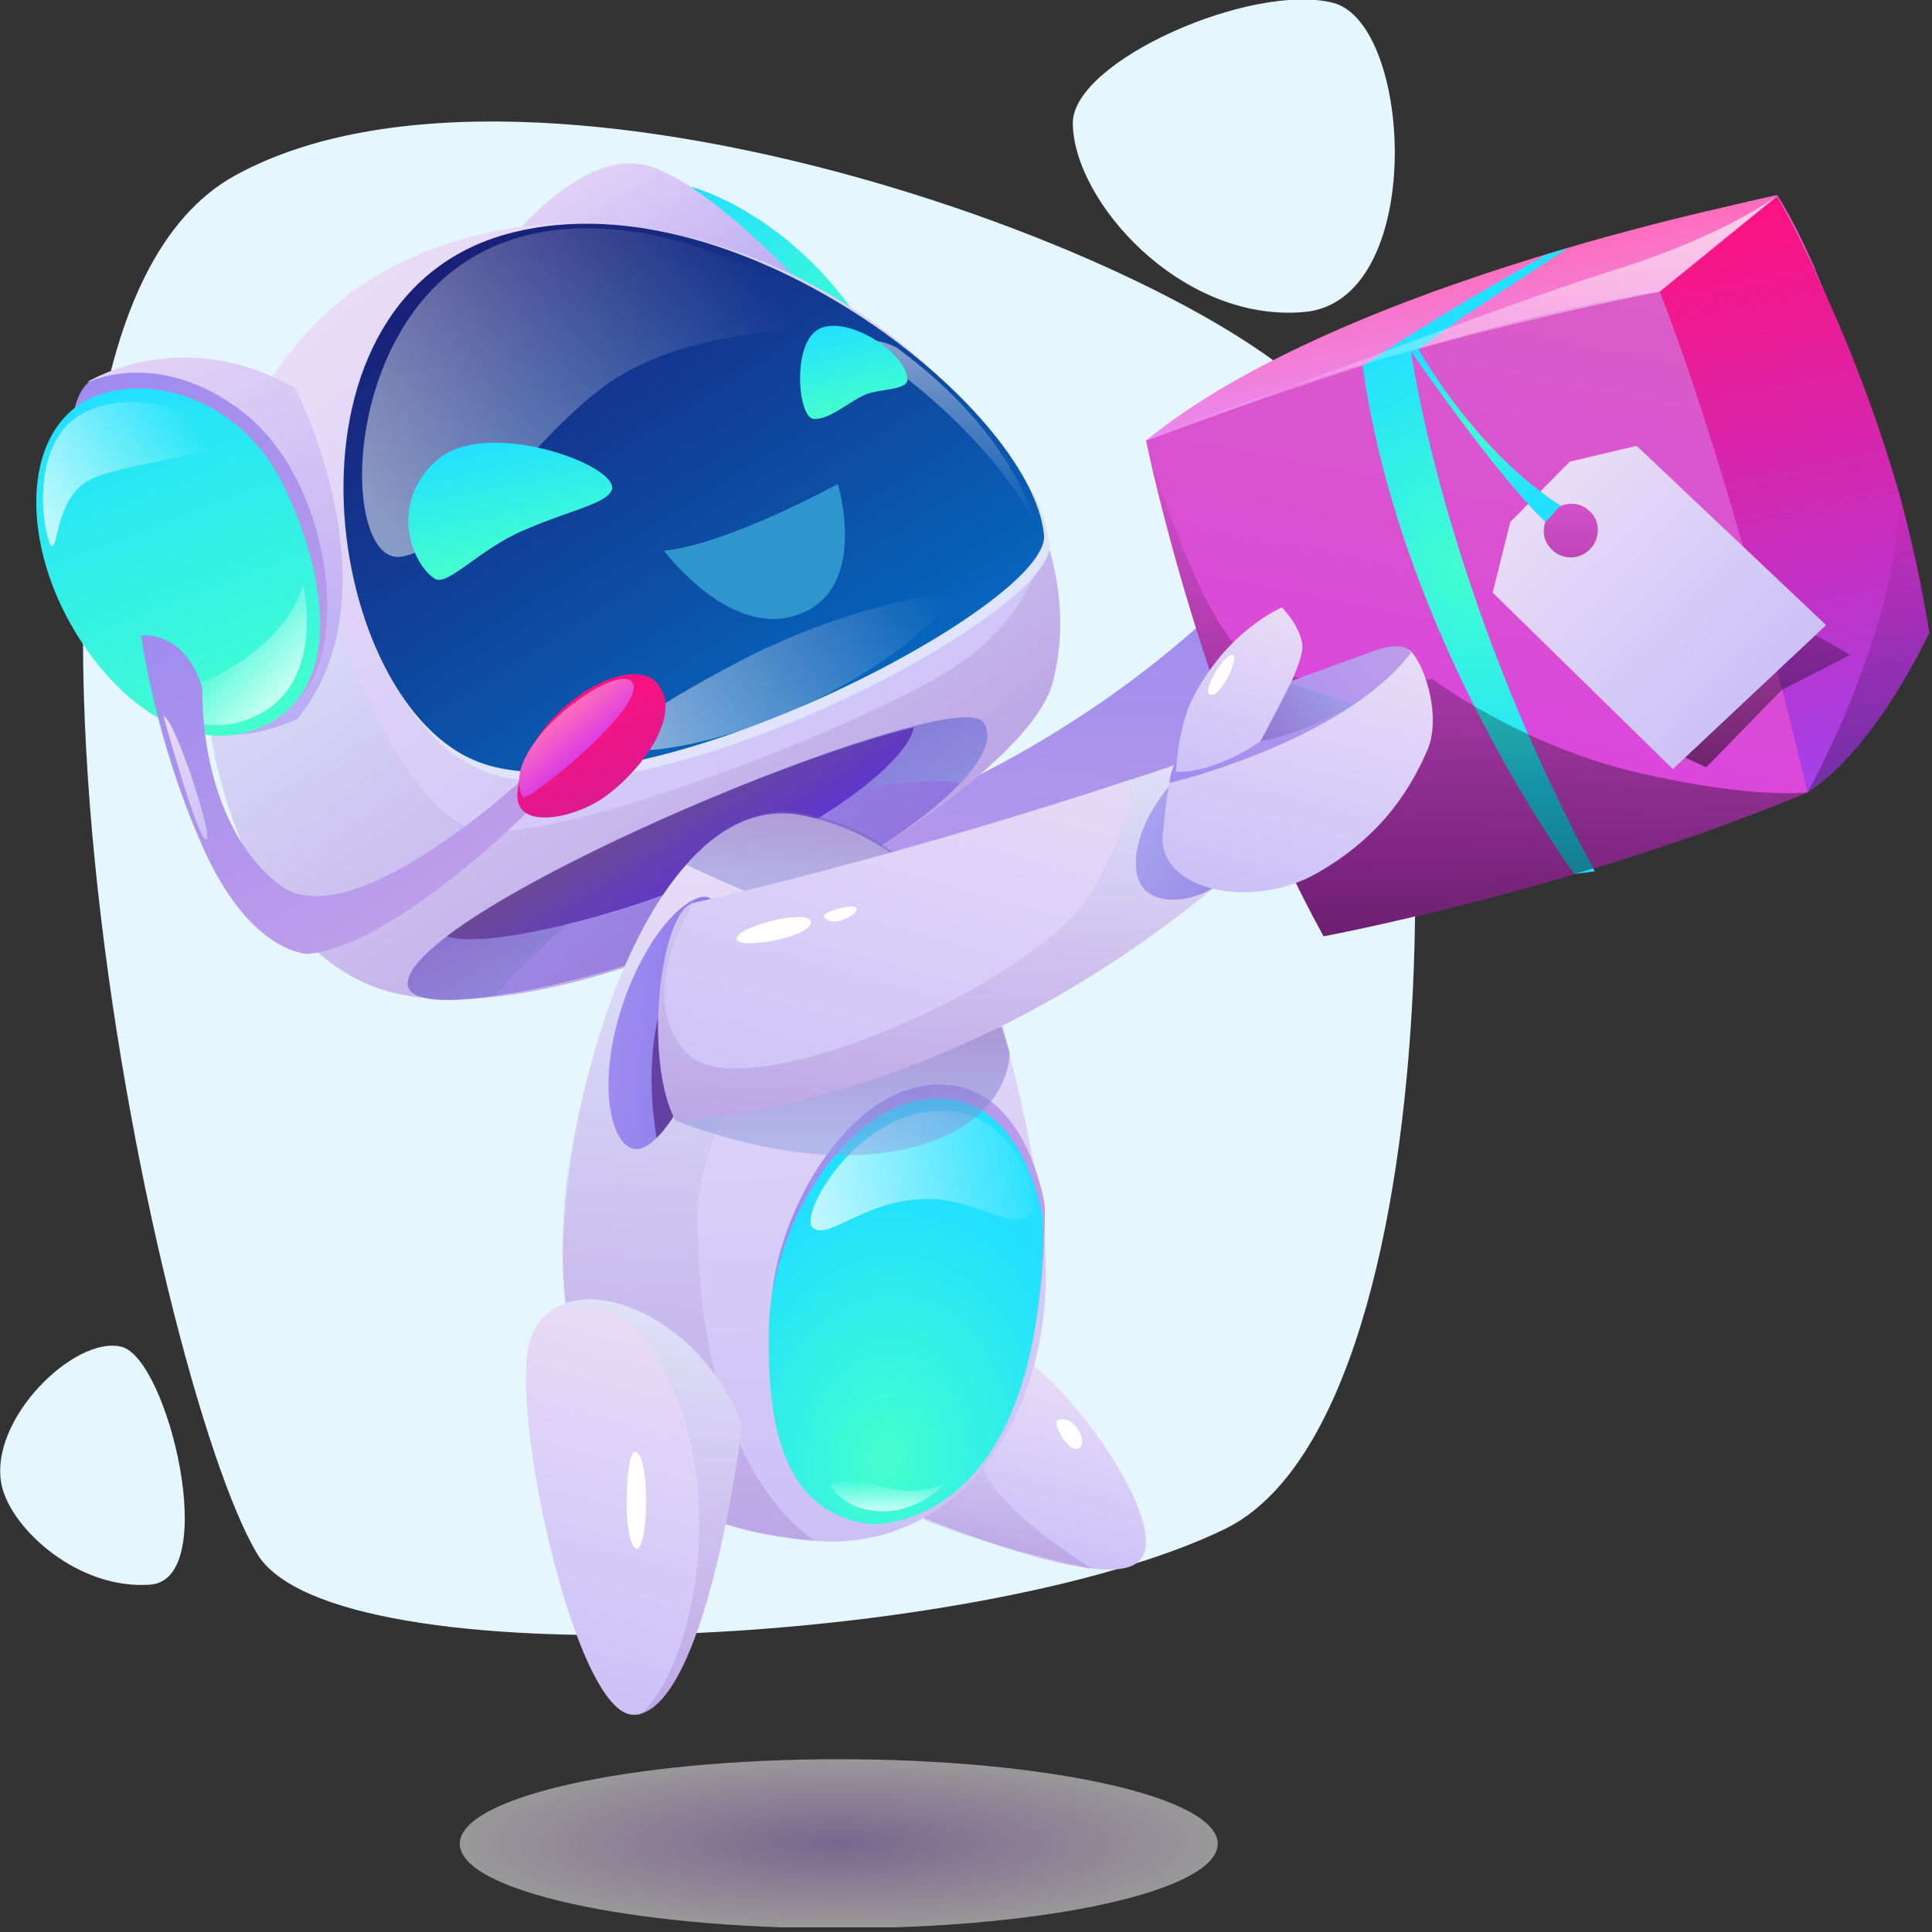 <svg width="208" height="208" viewBox="0 0 208 208" fill="none" xmlns="http://www.w3.org/2000/svg">
<rect x="0" y="0" width="208" height="208" fill="#333333" stroke="none"/>
<g clip-path="url(#clip0)">
<path opacity="0.5" d="M90.3 207.6C112.833 207.6 131.1 203.526 131.1 198.5C131.1 193.474 112.833 189.4 90.3 189.4C67.767 189.4 49.5 193.474 49.5 198.5C49.5 203.526 67.767 207.6 90.3 207.6Z" fill="url(#paint0_radial)"/>
<path d="M27.7 167.3C36 181.1 105.8 177.3 131.9 164.6C158 151.8 155.9 61.1 143.5 44.7C131.1 28.3 57.6 1.1 25.3 18.9C-7 36.7 16.6 148.9 27.7 167.3Z" fill="#E5F6FF"/>
<path d="M115.5 13.2C115.6 6.5 134.8 -1.9 143.5 0.3C152.2 2.5 153.6 32.6 140.3 33.6C127.1 34.7 115.5 21.6 115.5 13.2Z" fill="#E5F6FF"/>
<path d="M0.2 160C-1.4 152.9 8.1 143.7 13.1 145C18.1 146.3 23.8 170 16.2 170.6C8.5 171.2 1.3 164.7 0.2 160Z" fill="#E5F6FF"/>
<path d="M97.5 162.6C97.5 162.6 118.7 171.8 122.6 168.1C126.8 164.1 112.6 145.4 108 145.4C101.2 145.4 96.8 159.8 97.5 162.6Z" fill="url(#paint1_linear)"/>
<path opacity="0.3" d="M111.499 147.7C111.499 147.7 104.999 152.9 105.799 157.6C106.599 162.2 117.599 168.9 117.599 168.9C117.599 168.9 107.999 167 99.399 163.6L110.399 147.3L111.499 147.7Z" fill="url(#paint2_linear)"/>
<path d="M103.399 84.4C103.399 84.4 120.099 77 133.699 62.9C133.699 62.9 138.099 67.6 134.599 78.2C134.599 78.2 108.799 105.8 94.2 107.6C79.6 109.4 85.1 89.2 85.1 89.2C85.1 89.2 97.299 88.6 103.399 84.4Z" fill="url(#paint3_linear)"/>
<path d="M74.399 20.1C74.399 20.1 84.199 22.6 91.999 33.7C99.799 44.8 76.199 36.5 76.199 36.5L74.399 20.1Z" fill="url(#paint4_linear)"/>
<path d="M86 30.3C86 30.3 74.5 17.8 68.2 17.6C61.9 17.3 55.7 25 55.7 25L86 30.3Z" fill="url(#paint5_linear)"/>
<path d="M39 105.7C58.8 115.1 109.7 86.7 113.3 73.6C114.7 68.4 114.3 62.9 112.5 57.6C104.5 35 70.7 15.1 43.3 28.2C24.7 37.1 19.2 60.5 22.8 79.6C24.9 91.5 30.7 101.8 39 105.7Z" fill="url(#paint6_linear)"/>
<path d="M53.299 107.2C61.099 106.1 71.799 102.9 78.499 99.8C90.899 94.2 99.199 88.7 103.299 84.4C105.999 81.6 106.899 79.3 105.899 77.8C105.299 76.9 102.499 77.1 98.299 78.2C86.099 81.3 62.499 91.2 50.799 98.9C49.799 99.6 48.899 100.2 48.099 100.8C47.899 100.9 47.799 101.1 47.599 101.2C47.599 101.2 47.499 101.2 47.499 101.3C45.599 102.8 44.299 104.2 43.999 105.3C43.899 105.6 43.899 105.8 43.899 106.1C44.199 107.8 48.099 108 53.299 107.2Z" fill="url(#paint7_linear)"/>
<path opacity="0.3" d="M39 105.7C58.8 115.1 109.7 86.7 113.3 73.6C114.7 68.4 114.3 62.9 112.5 57.6C112.5 57.6 112.1 66.1 102 72.3C91.9 78.5 59.8 91.1 51.3 89.3C42.8 87.5 35.5 64.9 35.5 64.9L22.7 79.6C24.9 91.5 30.7 101.8 39 105.7Z" fill="url(#paint8_linear)"/>
<path opacity="0.5" d="M53.299 107.2C57.599 102.4 70.499 89.3 84.299 86.4C101.199 82.9 103.299 84.4 103.299 84.4C105.999 81.6 106.899 79.3 105.899 77.8C105.299 76.9 102.499 77.1 98.299 78.2C86.099 81.3 62.499 91.2 50.799 98.9C49.599 99.7 48.499 100.5 47.599 101.2C47.599 101.2 47.499 101.2 47.499 101.3C45.599 102.8 44.299 104.2 43.999 105.3C43.899 105.6 43.899 105.8 43.899 106.1C44.199 107.8 48.099 108 53.299 107.2Z" fill="url(#paint9_linear)"/>
<path d="M48.1 100.8C52.3 102.3 67.5 98.3 75.5 94.7C89.9 88.2 97.6 81.9 98.4 78.3C85.2 81.5 58.4 93 48.1 100.8Z" fill="url(#paint10_linear)"/>
<path d="M113 58.6C113.7 66.2 69.2 89.3 52.3 83.1C35.4 76.9 29.099 33.8 54.8 26.3C79.299 19.2 111.7 44.9 113 58.6Z" fill="#DFE3FB"/>
<path d="M112.4 57.6C113.1 65.2 68.6 88.3 51.7 82.1C34.9 76 28.5 32.8 54.2 25.3C78.7 18.2 111.1 43.9 112.4 57.6Z" fill="url(#paint11_linear)"/>
<path d="M31.8 41.8C31.8 41.8 43.1 63.9 32 77.4C32 77.4 25.3 80.8 19.6 78.1C19.6 78.1 28.2 81.6 32.5 72.9C36.8 64.2 28.7 47.8 21.6 44.1C14.4 40.5 7.7 44.7 7.7 44.7L9.6 41C9.6 41.1 19.5 34.8 31.8 41.8Z" fill="url(#paint12_linear)"/>
<path d="M9.6 41.1C9.6 41.1 17.2 37.4 26.2 44.4C35.8 51.9 37.9 70.4 31.799 75.6C25.599 80.9 8 56.4 8 56.4V44C8.1 44 8.3 42.2 9.6 41.1Z" fill="url(#paint13_linear)"/>
<path d="M8.2 68.2C11.2 73.1 15 76.6 18.9 78.2L20 78.6C23 79.6 26.1 79.4 28.9 77.9C38.1 73 34 58.6 29.9 51.1C25.1 42.5 15.2 40 9.3 43.1C2.3 46.9 2.3 58.6 8.2 68.2Z" fill="url(#paint14_linear)"/>
<path opacity="0.5" d="M88.4 34.1C88 36.1 77.4 34.9 68.1 39.7C58.8 44.4 51.8 58 43.4 59.9C36.7 61.4 36.3 35.5 51.6 27.3C66.9 19 88.9 32.1 88.4 34.1Z" fill="url(#paint15_linear)"/>
<path opacity="0.5" d="M103.1 63.6C103.1 63.6 92 64.8 80 71C68.1 77.2 66.6 79.3 67.3 80.4C68 81.5 78 80.4 88.9 74.8C99.9 69.1 103.1 63.6 103.1 63.6Z" fill="url(#paint16_linear)"/>
<path opacity="0.5" d="M111.3 56C111.3 56 109.2 46.7 96.5 37.4C96.5 37.4 94 36.1 93.5 37.1C93 38 104.4 44 111.3 56Z" fill="url(#paint17_linear)"/>
<path opacity="0.72" d="M32.6 62.8C32.6 62.8 34.8 71.7 29.3 76C23.7 80.2 16.9 77.6 12.8 71.8C12.8 71.8 16.9 76.6 24.5 72.1C32.1 67.6 32.6 62.8 32.6 62.8Z" fill="url(#paint18_linear)"/>
<path opacity="0.72" d="M25.3 47.1C25.8 48.7 13 49.8 9.6 51.7C6.1 53.6 6.3 58.7 5.6 58.8C5 58.9 2.5 47.8 9.1 44.4C15.6 41.1 24.9 46 25.3 47.1Z" fill="url(#paint19_linear)"/>
<path d="M90.2 52.1C90.2 52.1 78.6 58.5 71.499 59.3C71.499 59.3 78.7 69 86.1 66.1C93.6 63.3 90.2 52.1 90.2 52.1Z" fill="#2F95CD"/>
<path d="M60.9 140.7C63 157 71.5 164.7 87.9 165.9C104 167.1 115.4 150.6 112 129.7C109.9 116.4 107 104.4 100.8 96.6C97.3 92.2 92.7 89.1 86.5 87.8C81.6 86.8 77.3 89.1 73.7 93.3C64.2 104.2 59.3 128.2 60.9 140.7Z" fill="url(#paint20_linear)"/>
<path opacity="0.3" d="M85.099 105.4C85.099 105.4 75.199 122 75.099 130.4C74.899 158.8 87.799 165.9 87.799 165.9C87.799 165.9 76.299 165 71.499 160.8C66.299 156.2 59.499 147.8 60.699 130.3C61.599 116.5 68.399 101.6 68.399 101.6L85.099 105.4Z" fill="url(#paint21_linear)"/>
<path d="M112.499 129.9C112.499 129.9 110.799 117.6 102.099 116.8C91.699 115.9 83.299 130.6 82.999 141C82.699 151.4 84.199 161.4 93.999 162.6C94.099 162.7 112.499 163.7 112.499 129.9Z" fill="url(#paint22_linear)"/>
<path d="M112.3 131.4C112.3 131.4 110.6 119.1 101.9 118.3C91.499 117.4 83.1 132 82.799 142.5C82.499 152.9 83.999 162.9 93.799 164.1C93.799 164.1 112.3 165.2 112.3 131.4Z" fill="url(#paint23_radial)"/>
<path opacity="0.5" d="M73.899 93.1C73.899 93.1 90.199 101 96.799 100.8C103.199 100.7 101.099 96.7 100.999 96.4C97.499 92 92.899 88.9 86.699 87.6C81.899 86.6 77.499 88.9 73.899 93.1Z" fill="url(#paint24_linear)"/>
<path opacity="0.72" d="M111.3 130.2C109.7 133.4 105.2 128.7 99 129.1C92.8 129.5 89.2 133.5 87.5 132.2C85.9 130.9 92.4 119.2 101.8 119.6C109.4 119.8 111.8 129.1 111.3 130.2Z" fill="url(#paint25_linear)"/>
<path opacity="0.72" d="M101.799 159.7C101.799 159.7 98.899 162.9 94.699 162.7C90.499 162.5 89.299 159.7 89.299 159.7C89.299 159.7 91.299 158.8 94.199 159.8C97.099 160.9 99.799 160.6 101.799 159.7Z" fill="url(#paint26_linear)"/>
<path d="M83.899 104C84.899 104.1 85.699 113.8 84.899 114.1C84.099 114.3 83.199 112.2 82.699 109C82.199 105.8 82.899 103.9 83.899 104Z" fill="white"/>
<path d="M77.2 108.8C76.1 114.1 73.2 120 70.7 122.5C69.8 123.4 69 123.8 68.3 123.7C65.6 123.3 64 115.8 67.6 106.6C70.6 99 74.7 96.1 76.2 96.6C76.9 96.8 77.6 97.9 77.9 100.2C78.1 102.1 78 104.9 77.2 108.8Z" fill="url(#paint27_linear)"/>
<path d="M77.199 108.8C76.099 114.1 73.199 120 70.699 122.5C70.699 122.5 67.199 104.9 77.899 100.2C78.099 102.1 77.999 104.9 77.199 108.8Z" fill="#6340A2"/>
<path opacity="0.5" d="M72.7 120.6C72.7 120.6 86 126.3 97.5 123.7C109 121.1 108.7 113.3 108.7 113.3L107.9 110.5L72.7 120.6Z" fill="url(#paint28_linear)"/>
<path d="M79.899 153.4C79.899 153.4 76.399 182.3 68.999 184.5C68.799 184.6 68.599 184.6 68.399 184.6C62.499 185.3 55.799 156.4 56.699 146.3C56.899 143.7 57.999 142 59.499 141C64.799 137.4 75.899 142.8 79.899 153.4Z" fill="url(#paint29_linear)"/>
<path d="M131.6 94.8C131.6 94.8 131.5 94.9 131.6 94.8C101.5 120.1 72.7 120.6 72.7 120.6C69.4 114.3 70.9 99.5 74.2 97.4C74.4 97.3 74.5 97.2 74.7 97.2C93.4 92.9 111.9 87.2 121.8 83.9H121.9C125.5 82.7 127.9 81.9 128.7 81.6L129 81.5C129 81.5 129 81.5 129.1 81.6C129.6 81.8 130 82 130.3 82.4C133.1 85.4 131.6 94.3 131.6 94.8Z" fill="url(#paint30_linear)"/>
<path d="M128.899 81.6C128.899 81.6 122.699 86.5 122.299 92.5C121.899 98.5 128.999 97.3 131.499 94.9C131.499 94.9 135.399 83.5 128.899 81.6Z" fill="url(#paint31_linear)"/>
<path d="M207.699 68.1C207.699 68.1 207.299 68.9 206.699 70.1C202.699 77.4 194.899 85 194.599 85.3C169.799 95.7 142.499 100.8 142.499 100.8C129.699 77.6 123.699 49 123.399 47.5V47.4C158.099 27.8 190.299 21.2 191.299 21C191.299 21 191.299 21.1 191.399 21.1C192.799 23.3 194.099 26 195.399 28.9V29C198.999 37.3 202.199 47.5 204.499 55.4C206.299 62.3 207.499 67.3 207.699 68.1Z" fill="url(#paint32_linear)"/>
<path d="M207.7 68.1C207.7 68.1 207.3 68.9 206.7 70.1C204.8 73.8 200.2 81.7 194.6 85.3C194.6 85.3 187 52.8 178.7 31.4L191.3 21.2C191.3 21.2 191.3 21.3 191.4 21.3C191.8 21.9 193.3 24.7 195.4 29.1V29.2C198.2 35.1 201.8 43.7 204.6 53.6C205.8 58.1 206.9 63 207.7 68.1Z" fill="url(#paint33_linear)"/>
<path d="M123.3 47.5C123.3 47.5 156.1 34.8 178.6 31.4L191.2 21.1C191.3 21.1 144.6 30 123.3 47.5Z" fill="url(#paint34_linear)"/>
<path d="M87.599 45.1C85.899 45 85.199 36.9 88.199 35.4C91.199 33.9 97.499 37.9 97.699 40.8C97.799 42.1 94.399 41.8 92.899 42.6C91.099 43.5 89.199 45.2 87.599 45.1Z" fill="url(#paint35_linear)"/>
<path opacity="0.5" d="M181.5 81.6L183.7 82.6L191.8 74.3L199.2 70.5L195.5 68.4L170.6 52.1L163.1 58.2L181.5 81.6Z" fill="url(#paint36_linear)"/>
<path d="M65.8 52.9C67.3 50.3 52.5 44.8 47.1 49.5C41.7 54.2 44.4 60.8 46.8 62.3C48.2 63.2 51.7 59 56.6 57C61.2 55 65 54.3 65.8 52.9Z" fill="url(#paint37_linear)"/>
<path d="M169.5 94.1C169.5 94.1 150.8 68.9 146.7 39.4C146.7 39.4 154 34.4 166.5 27.4L168.8 26.7L151.9 37.8C151.9 37.8 155.4 63.6 171.7 93.8L169.5 94.1Z" fill="url(#paint38_radial)"/>
<path opacity="0.3" d="M79.9 153.4C79.9 153.4 76.4 182.3 68.999 184.5C75.299 178.9 79.2 156.5 68.999 143.7C66.1 140.1 61.4 140.7 59.499 141C64.799 137.4 75.9 142.8 79.9 153.4Z" fill="url(#paint39_linear)"/>
<path opacity="0.5" d="M194.599 85.3C169.799 95.7 142.499 100.8 142.499 100.8C129.699 77.6 123.699 49 123.399 47.5C123.799 48.8 129.599 69.1 135.699 71.8C141.999 74.6 154.199 73.1 154.199 73.1C154.199 73.1 163.799 80.3 176.399 83.2C188.999 86.1 194.599 85.3 194.599 85.3Z" fill="url(#paint40_linear)"/>
<path opacity="0.3" d="M131.6 94.8C131.6 94.8 131.5 94.9 131.6 94.8C101.5 120.1 72.7 120.6 72.7 120.6C69.4 114.3 70.9 99.5 74.2 97.4L74.7 97.2C74.4 97.6 68.1 107.5 74.1 113.5C80.2 119.7 112.1 105.7 117.6 95.9C123.1 86.1 121.3 84.1 121.3 84.1L121.8 83.9H121.9L128.7 81.6L129 81.5C129 81.5 129 81.5 129.1 81.6C129.3 81.7 129.8 82 130.3 82.4C132.2 84 135 87.7 131.6 94.8Z" fill="url(#paint41_linear)"/>
<path d="M125.2 89.6C124.4 95.8 134.6 98.1 141.8 94C149 89.9 152 84.6 153.7 80.7C155.3 76.8 153.1 70.8 151.6 69.9C150.1 69 135.5 74.6 133 75.8C125.2 79.8 125.7 86 125.2 89.6Z" fill="url(#paint42_linear)"/>
<path d="M125.899 84.3C125.899 84.3 144.499 79.9 151.899 70.3C151.899 70.3 151.599 69 148.399 69.9L132.199 75.8C132.099 75.8 126.199 80.2 125.899 84.3Z" fill="url(#paint43_linear)"/>
<path d="M126.6 83.1C126.6 83.1 126.8 78.5 128.3 75.4C132 67.9 138 65.4 138 65.4C138 65.4 139.8 67.1 140.2 69.3C140.6 71.5 135.7 79.8 135.7 79.8C135.7 79.8 131.1 83.2 126.6 83.1Z" fill="url(#paint44_linear)"/>
<path opacity="0.5" d="M138.9 73.6L145.8 75.8C145.8 75.8 140.8 78.9 135.7 79.8L138.9 73.6Z" fill="url(#paint45_linear)"/>
<path d="M176.2 48L169 49.7L162.6 56.2L160.7 63.8L180.1 82.8L196.6 67.3L176.2 48ZM171.2 59.1C170.1 60.3 168.2 60.3 167.1 59.2C165.9 58.1 165.9 56.2 167.1 55.1C168.2 54 170.1 53.9 171.2 55.1C172.3 56.1 172.3 58 171.2 59.1Z" fill="url(#paint46_linear)"/>
<path d="M151.9 37.8C151.9 37.8 161 51.1 166.4 56.2L168 54.4C168 54.4 160 49.9 152.7 37.6L157.3 34.3C157.3 34.3 151.8 37.3 151.9 37.8Z" fill="url(#paint47_radial)"/>
<path d="M68.4 156.3C67.3 156.1 67 165.8 68.4 166.7C69.8 167.5 70.1 156.7 68.4 156.3Z" fill="white"/>
<path d="M79.299 101.1C79.499 102.3 87.299 100.9 87.299 99.3C87.299 97.7 79.1 99.8 79.299 101.1Z" fill="white"/>
<path d="M88.7 98.7C88.5 98.2 91.6 97.3 92.1 97.7C92.6 98.1 91.4 98.8 90.6 99.1C89.8 99.4 88.9 99.1 88.7 98.7Z" fill="white"/>
<path d="M130.5 74.8C129 75 131.7 70.5 132.6 70.5C133.6 70.5 131.6 74.7 130.5 74.8Z" fill="white"/>
<path d="M113.9 152.9C113.2 153.2 115.1 156.6 116.2 155.9C117.2 155.2 115.6 152.2 113.9 152.9Z" fill="white"/>
<path d="M15.2 68.4C15.2 68.4 20 67.8 21.8 74.2C21.8 74.2 21.2 88.2 30 95.2C37.5 101.2 55.9 84.2 55.9 84.2L56.7 87.5C56.7 87.5 42.4 101.8 33.2 102.7C33.2 102.7 26.9 102.8 21.7 90.9C16.5 79 15.2 68.4 15.2 68.4Z" fill="url(#paint48_linear)"/>
<path d="M55.7 85.6C55.599 89.2 61.3 88.3 64.799 86C68.7 83.4 73.9 76.8 70.6 73.4C67.299 70.1 55.999 77.2 55.7 85.6Z" fill="url(#paint49_linear)"/>
<path d="M56.3 85.8C56.7 86.5 69.6 76.1 68.1 73.5C66.5 71 53.4 80.5 56.3 85.8Z" fill="url(#paint50_linear)"/>
<path d="M17.6 77.1C17.6 77.1 21.3 90.5 22.2 90.4C23.1 90.4 18.8 77.3 17.6 77.1Z" fill="url(#paint51_linear)"/>
<path opacity="0.3" d="M207.7 68.1C207.7 68.1 207.3 68.9 206.7 70.1C204.8 73.8 200.2 81.7 194.6 85.3C194.9 84.8 203.5 69.2 204.4 55.6C204.5 54.9 204.5 54.2 204.5 53.6C205.8 58.1 206.9 63 207.7 68.1Z" fill="url(#paint52_linear)"/>
<path opacity="0.72" d="M123.399 47.6C123.399 47.6 161.099 33 173.399 29.2C185.699 25.4 191.299 21.1 191.299 21.1L178.699 31.4C178.599 31.4 144.199 38.1 123.399 47.6Z" fill="url(#paint53_linear)"/>
</g>
<defs>
<radialGradient id="paint0_radial" cx="0" cy="0" r="1" gradientUnits="userSpaceOnUse" gradientTransform="translate(90.29 198.452) scale(40.787 9.075)">
<stop stop-color="#BE9DEA"/>
<stop offset="0.388" stop-color="#E0BFF5"/>
<stop offset="1" stop-color="white"/>
</radialGradient>
<linearGradient id="paint1_linear" x1="109.456" y1="167.002" x2="114.802" y2="147.103" gradientUnits="userSpaceOnUse">
<stop stop-color="#CBC1F7"/>
<stop offset="1" stop-color="#E8DCF7"/>
</linearGradient>
<linearGradient id="paint2_linear" x1="108.433" y1="168.801" x2="108.433" y2="147.155" gradientUnits="userSpaceOnUse">
<stop stop-color="#9D68C2"/>
<stop offset="1" stop-color="#CCEDFF"/>
</linearGradient>
<linearGradient id="paint3_linear" x1="109.135" y1="108.344" x2="110.827" y2="62.105" gradientUnits="userSpaceOnUse">
<stop stop-color="#BE9DEA"/>
<stop offset="1" stop-color="#9E8CEF"/>
</linearGradient>
<linearGradient id="paint4_linear" x1="88.181" y1="41.649" x2="74.585" y2="19.913" gradientUnits="userSpaceOnUse">
<stop stop-color="#45FFCD"/>
<stop offset="1" stop-color="#22E0FF"/>
</linearGradient>
<linearGradient id="paint5_linear" x1="76.359" y1="36.314" x2="64.752" y2="17.758" gradientUnits="userSpaceOnUse">
<stop stop-color="#B9ACF4"/>
<stop offset="1" stop-color="#E1D1F5"/>
</linearGradient>
<linearGradient id="paint6_linear" x1="88.561" y1="97.221" x2="36.114" y2="32.879" gradientUnits="userSpaceOnUse">
<stop stop-color="#CBC1F7"/>
<stop offset="1" stop-color="#E8DCF7"/>
</linearGradient>
<linearGradient id="paint7_linear" x1="104.376" y1="75.272" x2="47.056" y2="111.126" gradientUnits="userSpaceOnUse">
<stop stop-color="#8879EA"/>
<stop offset="1" stop-color="#9E8CEF"/>
</linearGradient>
<linearGradient id="paint8_linear" x1="83.844" y1="98.016" x2="55.326" y2="52.424" gradientUnits="userSpaceOnUse">
<stop stop-color="#9D68C2"/>
<stop offset="1" stop-color="#CCEDFF"/>
</linearGradient>
<linearGradient id="paint9_linear" x1="79.557" y1="99.339" x2="71.264" y2="86.081" gradientUnits="userSpaceOnUse">
<stop stop-color="#8DA4E5"/>
<stop offset="1" stop-color="#755CBB"/>
</linearGradient>
<linearGradient id="paint10_linear" x1="76.673" y1="95.024" x2="71.3" y2="86.276" gradientUnits="userSpaceOnUse">
<stop stop-color="#5E36CC"/>
<stop offset="1" stop-color="#6C4A96"/>
</linearGradient>
<linearGradient id="paint11_linear" x1="85.982" y1="77.97" x2="52.916" y2="25.107" gradientUnits="userSpaceOnUse">
<stop stop-color="#0665BD"/>
<stop offset="1" stop-color="#1A1F77"/>
</linearGradient>
<linearGradient id="paint12_linear" x1="32.395" y1="77.315" x2="17.384" y2="37.863" gradientUnits="userSpaceOnUse">
<stop stop-color="#B9ACF4"/>
<stop offset="1" stop-color="#E1D1F5"/>
</linearGradient>
<linearGradient id="paint13_linear" x1="28.803" y1="76.967" x2="14.432" y2="39.196" gradientUnits="userSpaceOnUse">
<stop stop-color="#BE9DEA"/>
<stop offset="1" stop-color="#9E8CEF"/>
</linearGradient>
<linearGradient id="paint14_linear" x1="26.309" y1="78.989" x2="12.223" y2="41.967" gradientUnits="userSpaceOnUse">
<stop stop-color="#45FFCD"/>
<stop offset="1" stop-color="#22E0FF"/>
</linearGradient>
<linearGradient id="paint15_linear" x1="83.5" y1="32" x2="40" y2="54.5" gradientUnits="userSpaceOnUse">
<stop stop-color="white" stop-opacity="0"/>
<stop offset="1" stop-color="white"/>
</linearGradient>
<linearGradient id="paint16_linear" x1="102" y1="65" x2="69.5" y2="79.5" gradientUnits="userSpaceOnUse">
<stop stop-color="white" stop-opacity="0"/>
<stop offset="1" stop-color="white"/>
</linearGradient>
<linearGradient id="paint17_linear" x1="102.362" y1="55.94" x2="102.362" y2="36.63" gradientUnits="userSpaceOnUse">
<stop stop-color="white" stop-opacity="0"/>
<stop offset="1" stop-color="white"/>
</linearGradient>
<linearGradient id="paint18_linear" x1="23" y1="69" x2="30" y2="75.5" gradientUnits="userSpaceOnUse">
<stop stop-color="white" stop-opacity="0"/>
<stop offset="1" stop-color="white"/>
</linearGradient>
<linearGradient id="paint19_linear" x1="21.5" y1="46.5" x2="3.5" y2="55.5" gradientUnits="userSpaceOnUse">
<stop stop-color="white" stop-opacity="0"/>
<stop offset="1" stop-color="white"/>
</linearGradient>
<linearGradient id="paint20_linear" x1="87.662" y1="166.053" x2="84.816" y2="87.523" gradientUnits="userSpaceOnUse">
<stop stop-color="#CBC1F7"/>
<stop offset="1" stop-color="#E8DCF7"/>
</linearGradient>
<linearGradient id="paint21_linear" x1="72.836" y1="164.572" x2="78.36" y2="102.468" gradientUnits="userSpaceOnUse">
<stop stop-color="#9D68C2"/>
<stop offset="1" stop-color="#CCEDFF"/>
</linearGradient>
<linearGradient id="paint22_linear" x1="111.861" y1="140.97" x2="83.233" y2="138.423" gradientUnits="userSpaceOnUse">
<stop stop-color="#BE9DEA"/>
<stop offset="1" stop-color="#9E8CEF"/>
</linearGradient>
<radialGradient id="paint23_radial" cx="0" cy="0" r="1" gradientUnits="userSpaceOnUse" gradientTransform="translate(95.423 157.039) rotate(-174.917) scale(21.721 28.898)">
<stop stop-color="#45FFCD"/>
<stop offset="1" stop-color="#22E0FF"/>
</radialGradient>
<linearGradient id="paint24_linear" x1="87.256" y1="100.066" x2="88.353" y2="87.734" gradientUnits="userSpaceOnUse">
<stop stop-color="#8DA4E5"/>
<stop offset="1" stop-color="#755CBB"/>
</linearGradient>
<linearGradient id="paint25_linear" x1="113" y1="128" x2="87.5" y2="131.5" gradientUnits="userSpaceOnUse">
<stop stop-color="white" stop-opacity="0"/>
<stop offset="1" stop-color="white"/>
</linearGradient>
<linearGradient id="paint26_linear" x1="95.529" y1="162.698" x2="95.529" y2="159.312" gradientUnits="userSpaceOnUse">
<stop stop-color="white"/>
<stop offset="1" stop-color="white" stop-opacity="0"/>
</linearGradient>
<linearGradient id="paint27_linear" x1="77.297" y1="110.599" x2="66.027" y2="109.597" gradientUnits="userSpaceOnUse">
<stop stop-color="#8879EA"/>
<stop offset="1" stop-color="#9E8CEF"/>
</linearGradient>
<linearGradient id="paint28_linear" x1="90.64" y1="124.413" x2="90.64" y2="110.511" gradientUnits="userSpaceOnUse">
<stop stop-color="#8DA4E5"/>
<stop offset="1" stop-color="#755CBB"/>
</linearGradient>
<linearGradient id="paint29_linear" x1="60.11" y1="182.544" x2="71.118" y2="141.574" gradientUnits="userSpaceOnUse">
<stop stop-color="#CBC1F7"/>
<stop offset="1" stop-color="#E8DCF7"/>
</linearGradient>
<linearGradient id="paint30_linear" x1="94.157" y1="126.379" x2="107.731" y2="75.865" gradientUnits="userSpaceOnUse">
<stop stop-color="#CBC1F7"/>
<stop offset="1" stop-color="#E8DCF7"/>
</linearGradient>
<linearGradient id="paint31_linear" x1="132.595" y1="89.635" x2="122.635" y2="88.749" gradientUnits="userSpaceOnUse">
<stop stop-color="#8879EA"/>
<stop offset="1" stop-color="#9E8CEF"/>
</linearGradient>
<linearGradient id="paint32_linear" x1="156.399" y1="103.632" x2="173.517" y2="17.608" gradientUnits="userSpaceOnUse">
<stop stop-color="#D93DE3"/>
<stop offset="1" stop-color="#DB63C3"/>
</linearGradient>
<linearGradient id="paint33_linear" x1="200.091" y1="84.232" x2="187.679" y2="21.857" gradientUnits="userSpaceOnUse">
<stop stop-color="#A242EA"/>
<stop offset="1" stop-color="#FE117E"/>
</linearGradient>
<linearGradient id="paint34_linear" x1="158.541" y1="40.505" x2="156.082" y2="28.148" gradientUnits="userSpaceOnUse">
<stop stop-color="#E88AEE"/>
<stop offset="1" stop-color="#FF6DBA"/>
</linearGradient>
<linearGradient id="paint35_linear" x1="92.531" y1="44.165" x2="90.644" y2="34.834" gradientUnits="userSpaceOnUse">
<stop stop-color="#45FFCD"/>
<stop offset="1" stop-color="#22E0FF"/>
</linearGradient>
<linearGradient id="paint36_linear" x1="181.134" y1="82.648" x2="181.134" y2="52.139" gradientUnits="userSpaceOnUse">
<stop/>
<stop offset="0.996" stop-opacity="0"/>
</linearGradient>
<linearGradient id="paint37_linear" x1="56.152" y1="60.561" x2="53.464" y2="47.273" gradientUnits="userSpaceOnUse">
<stop stop-color="#45FFCD"/>
<stop offset="1" stop-color="#22E0FF"/>
</linearGradient>
<radialGradient id="paint38_radial" cx="0" cy="0" r="1" gradientUnits="userSpaceOnUse" gradientTransform="translate(159.222 60.43) scale(25.434)">
<stop stop-color="#45FFCD"/>
<stop offset="1" stop-color="#22E0FF"/>
</radialGradient>
<linearGradient id="paint39_linear" x1="69.694" y1="184.521" x2="69.694" y2="139.901" gradientUnits="userSpaceOnUse">
<stop stop-color="#9D68C2"/>
<stop offset="1" stop-color="#CCEDFF"/>
</linearGradient>
<linearGradient id="paint40_linear" x1="158.969" y1="100.883" x2="158.969" y2="47.569" gradientUnits="userSpaceOnUse">
<stop/>
<stop offset="0.996" stop-opacity="0"/>
</linearGradient>
<linearGradient id="paint41_linear" x1="101.997" y1="120.601" x2="101.997" y2="81.551" gradientUnits="userSpaceOnUse">
<stop stop-color="#9D68C2"/>
<stop offset="1" stop-color="#CCEDFF"/>
</linearGradient>
<linearGradient id="paint42_linear" x1="135.857" y1="97.149" x2="143.734" y2="67.837" gradientUnits="userSpaceOnUse">
<stop stop-color="#CBC1F7"/>
<stop offset="1" stop-color="#E8DCF7"/>
</linearGradient>
<linearGradient id="paint43_linear" x1="150.032" y1="67.709" x2="126.46" y2="85.025" gradientUnits="userSpaceOnUse">
<stop stop-color="#BE9DEA"/>
<stop offset="1" stop-color="#9E8CEF"/>
</linearGradient>
<linearGradient id="paint44_linear" x1="131.006" y1="84.298" x2="136.201" y2="64.962" gradientUnits="userSpaceOnUse">
<stop stop-color="#CBC1F7"/>
<stop offset="1" stop-color="#E8DCF7"/>
</linearGradient>
<linearGradient id="paint45_linear" x1="144.089" y1="73.421" x2="135.614" y2="79.647" gradientUnits="userSpaceOnUse">
<stop stop-color="#8DA4E5"/>
<stop offset="1" stop-color="#755CBB"/>
</linearGradient>
<linearGradient id="paint46_linear" x1="188.652" y1="75.421" x2="165.779" y2="53.076" gradientUnits="userSpaceOnUse">
<stop stop-color="#CBC1F7"/>
<stop offset="1" stop-color="#E8DCF7"/>
</linearGradient>
<radialGradient id="paint47_radial" cx="0" cy="0" r="1" gradientUnits="userSpaceOnUse" gradientTransform="translate(159.949 45.291) scale(9.611)">
<stop stop-color="#45FFCD"/>
<stop offset="1" stop-color="#22E0FF"/>
</radialGradient>
<linearGradient id="paint48_linear" x1="44.794" y1="97.387" x2="23.265" y2="63.319" gradientUnits="userSpaceOnUse">
<stop stop-color="#BE9DEA"/>
<stop offset="1" stop-color="#9E8CEF"/>
</linearGradient>
<linearGradient id="paint49_linear" x1="66.067" y1="85.485" x2="61.06" y2="75.309" gradientUnits="userSpaceOnUse">
<stop stop-color="#DD1A8F"/>
<stop offset="1" stop-color="#FE117E"/>
</linearGradient>
<linearGradient id="paint50_linear" x1="63.118" y1="80.799" x2="60.059" y2="77.081" gradientUnits="userSpaceOnUse">
<stop stop-color="#D93DE3"/>
<stop offset="1" stop-color="#FF6DBA"/>
</linearGradient>
<linearGradient id="paint51_linear" x1="24.537" y1="86.945" x2="15.197" y2="80.657" gradientUnits="userSpaceOnUse">
<stop stop-color="#CBC1F7"/>
<stop offset="1" stop-color="#E8DCF7"/>
</linearGradient>
<linearGradient id="paint52_linear" x1="201.144" y1="85.35" x2="201.144" y2="53.641" gradientUnits="userSpaceOnUse">
<stop/>
<stop offset="0.996" stop-opacity="0"/>
</linearGradient>
<linearGradient id="paint53_linear" x1="157.237" y1="47.517" x2="157.237" y2="20.974" gradientUnits="userSpaceOnUse">
<stop stop-color="white" stop-opacity="0"/>
<stop offset="1" stop-color="white"/>
</linearGradient>
<clipPath id="clip0">
<rect width="207.7" height="207.5" fill="white"/>
</clipPath>
</defs>
</svg>
